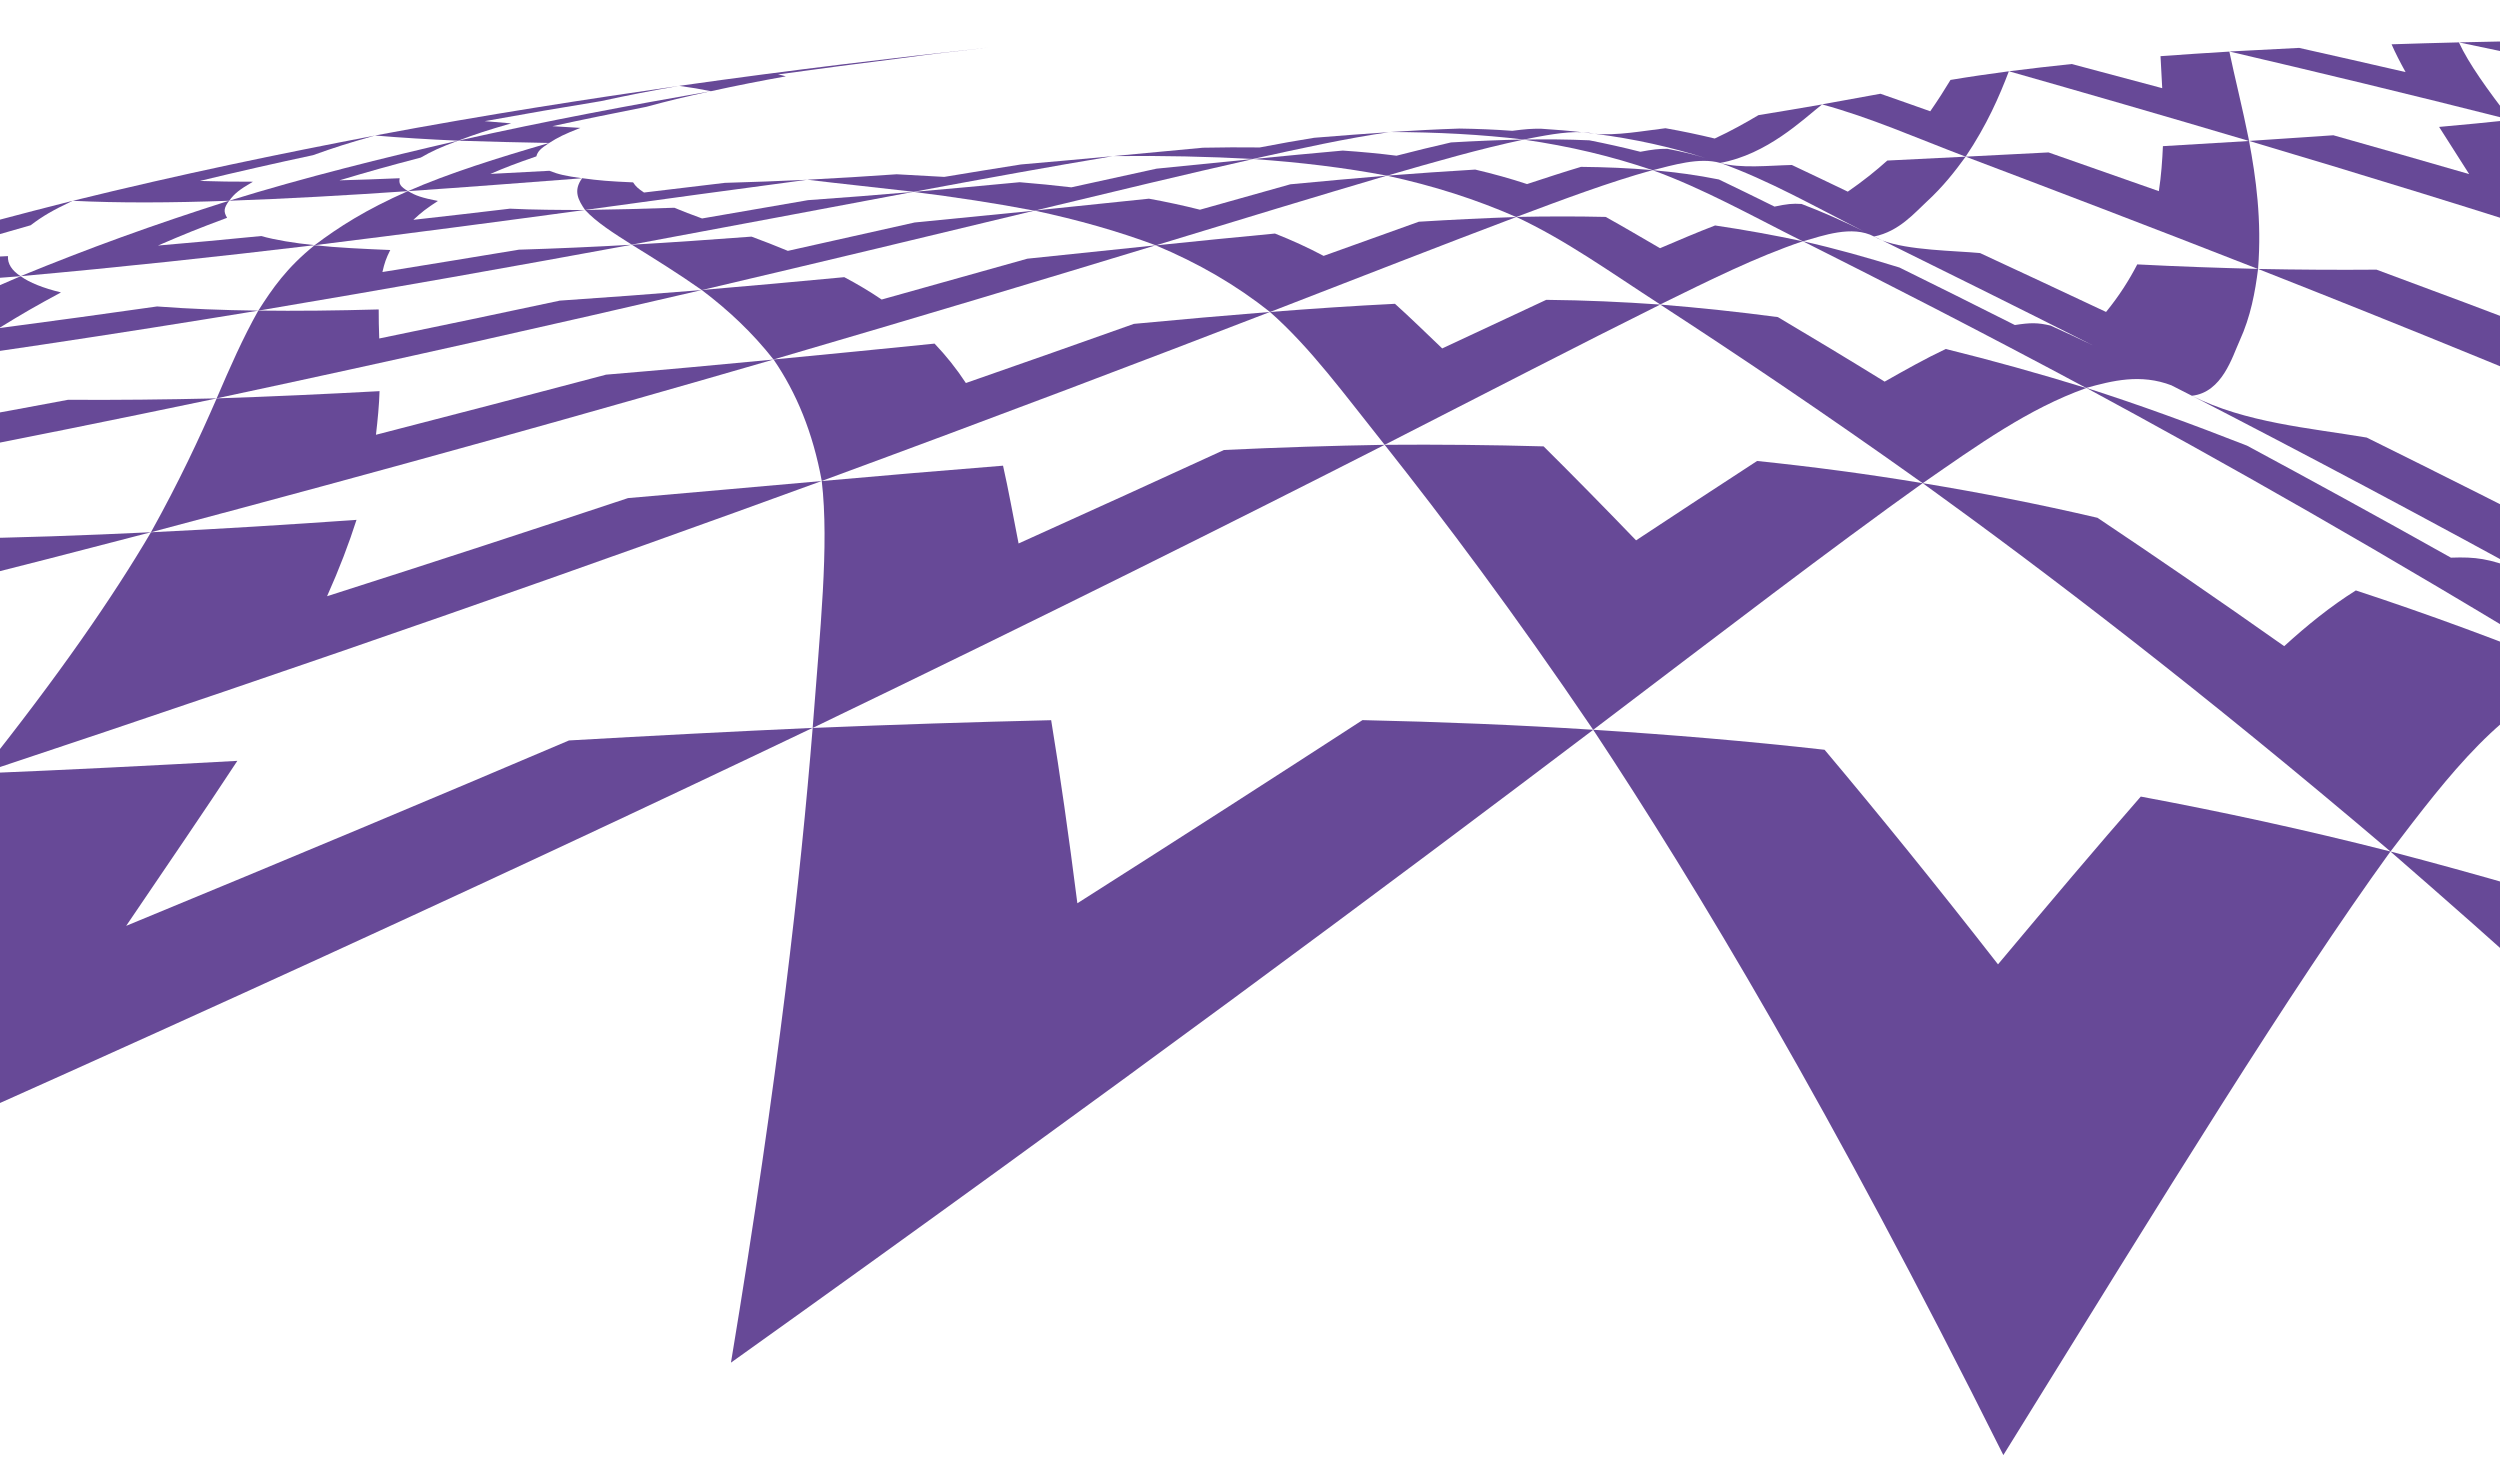 <svg width="1440" height="855" viewBox="0 0 1440 855" fill="none" xmlns="http://www.w3.org/2000/svg">
<g clip-path="url(#clip0_1_2113)">
<g clip-path="url(#clip1_1_2113)">
<path d="M721.73 91.596C703.595 93.388 685.089 95.231 666.169 97.153C650.285 100.582 633.971 104.196 617.096 107.903C605.186 106.541 599.198 105.946 587.337 104.956C567.294 106.844 546.884 108.746 526.236 110.537C550.337 113.561 573.525 117.057 595.819 121.358C641.283 110.394 682.987 100.394 721.724 91.631" fill="#674997"/>
<path d="M526.275 110.507C506.112 112.23 485.782 113.854 465.411 115.288C445.631 118.712 425.325 122.233 404.388 125.835C397.472 123.306 394.248 122.061 388.403 119.668C370.894 120.286 353.927 120.7 336.989 120.937C343.507 127.991 353.487 134.361 363.875 140.906C422.324 130.056 476.372 119.849 526.28 110.472" fill="#674997"/>
<path d="M336.981 120.972C322.016 120.942 307.169 120.858 293.725 120.197C275.422 122.364 256.864 124.526 238.099 126.619C242.807 122.238 245.555 120.092 252.221 115.769C242.908 113.877 239.448 112.739 234.997 110.059C210.421 120.91 195.228 130.713 181.234 141.219C235.334 134.553 287.357 127.664 336.987 120.937" fill="#674997"/>
<path d="M150.427 135.955C130.514 137.936 110.588 139.77 90.981 141.436C106.123 134.902 114.032 131.69 130.802 125.453C128.651 121.83 128.893 119.866 131.982 115.589C87.808 129.637 51.104 142.987 11.886 159.068C68.456 154.036 125.054 147.915 181.235 141.219C169.302 139.999 158.654 138.256 150.427 135.955Z" fill="#674997"/>
<path d="M911.624 76.201C913.878 76.453 916.168 76.71 918.452 77.003C916.232 76.538 913.978 76.286 911.624 76.201Z" fill="#674997"/>
<path d="M1295.48 81.211C1279.26 82.217 1262.71 83.208 1245.84 84.183C1245.48 92.321 1244.9 100.969 1243.5 110.107C1221.34 102.294 1200.2 94.864 1179.95 87.796C1164.27 88.598 1148.36 89.436 1132.21 90.236C1181.66 108.976 1237.45 130.189 1300.64 154.956C1302.86 126.792 1299.41 102.164 1295.45 81.205" fill="#674997"/>
<path d="M234.987 110.094C230.601 107.461 229.64 105.959 230.204 102.663C216.16 103.253 209.202 103.486 195.517 103.879C213.304 98.571 222.612 95.946 242.345 90.767C248.884 87.007 253.206 85.04 263.906 81C221.09 90.894 175.739 102.058 131.971 115.625C165.116 114.488 199.964 112.496 234.987 110.094Z" fill="#674997"/>
<path d="M299.201 143.764C273.609 148.005 247.348 152.32 220.278 156.688C221.481 151.454 222.322 148.93 224.787 144.007C209.41 143.364 194.258 142.685 181.229 141.253C165.133 154.19 156.819 166.298 148.787 178.925C225.971 165.941 297.622 153.163 363.862 140.976C341.957 142.201 320.312 143.176 299.231 143.805" fill="#674997"/>
<path d="M595.858 121.328C573.275 123.61 550.253 125.895 526.836 128.152C503.449 133.402 479.118 138.864 453.811 144.498C445.305 140.986 441.085 139.363 432.871 136.299C409.941 138.015 386.803 139.662 363.906 140.947C377.196 149.159 390.973 157.741 404.228 167.076C475.193 150.401 538.723 135.12 595.858 121.328Z" fill="#674997"/>
<path d="M90.65 176.496C60.611 180.752 30.364 184.939 -0.592 189.012C13.308 180.458 20.372 176.381 35.121 168.436C24.989 165.975 16.94 162.792 11.885 159.104C-32.331 177.735 -68.309 196.556 -105.349 216.773C-17.843 205.297 67.317 192.316 148.792 178.927C128.037 178.661 108.491 177.897 90.644 176.531" fill="#674997"/>
<path d="M452.587 43.957C450.952 43.477 450.04 43.258 448.133 42.879C472.088 39.542 494.999 36.584 517.082 33.785C535.295 31.276 552.589 29.275 569.54 27.365C515.896 33.23 457.174 40.103 391.207 49.457C398.971 50.555 402.664 51.147 409.508 52.535C423.743 49.389 438.784 46.444 452.581 43.993" fill="#674997"/>
<path d="M1416.33 24.413C1403.46 24.718 1390.55 25.089 1377.55 25.519C1379.7 30.49 1382.48 35.853 1385.62 41.527C1364.47 36.646 1344.05 32.027 1324.29 27.586C1311.01 28.225 1297.6 28.918 1284.11 29.671C1333.27 41.152 1387 54.059 1446.22 69.049C1432.67 51.544 1422.02 36.687 1416.3 24.372" fill="#674997"/>
<path d="M322.125 173.226C288.976 180.299 254.409 187.581 218.442 194.967C218.226 187.903 218.099 184.604 218.136 178.236C194.135 178.907 170.888 179.189 148.791 178.89C139.827 194.828 132.541 211.435 124.814 229.428C228.819 207.265 321.598 186.29 404.189 167.07C376.993 169.269 349.636 171.333 322.095 173.185" fill="#674997"/>
<path d="M879.601 106.035C870.02 102.861 860.046 100.098 849.725 97.679C833.07 98.653 816.161 99.841 798.864 101.185C826.004 107.063 850.111 114.823 873.323 124.989C900.675 114.766 926.222 105.128 951.879 97.984C938.444 96.815 924.659 96.245 910.657 96.114C900.406 99.17 890.139 102.552 879.565 106.03" fill="#674997"/>
<path d="M1079.53 136.212C1093.83 133.331 1102.89 122.508 1109.64 116.304C1119.24 107.499 1126.13 98.623 1132.21 90.236C1117.37 90.991 1102.32 91.713 1087.09 92.476C1080.45 98.442 1073.05 104.36 1064.33 110.392C1053.19 105.111 1042.62 99.921 1032.11 95.033C1019.47 95.301 1002.19 97.231 990.79 93.802C1019 103.931 1044.65 118.64 1073.46 133.199C1061.75 127.425 1049.89 122.101 1037.7 117.489C1032.51 117.132 1029.39 117.47 1022.12 119C1011.11 113.63 1000.59 108.339 990.093 103.379C977.779 100.896 964.985 99.138 951.87 98.02C981.4 108.761 1008.12 123.824 1038.43 139.024C1049.95 135.771 1066.73 129.534 1079.49 136.242" fill="#674997"/>
<path d="M665.71 141.334C714.685 126.417 758.726 112.967 798.864 101.15C780.698 102.683 762.22 104.348 743.246 106.152C726.548 110.798 709.19 115.702 691.183 120.793C681.802 118.416 671.909 116.285 661.787 114.445C640.267 116.679 618.299 118.986 595.821 121.286C620.966 126.662 643.965 133.152 665.716 141.299C641.679 143.785 617.004 146.388 591.744 149.006C565.232 156.486 537.314 164.324 507.844 172.533C501.075 167.951 493.864 163.627 486.307 159.648C459.343 162.212 431.96 164.672 404.191 167.034C419.625 178.686 433.585 191.813 445.529 207.057C529.559 182.495 602.271 160.599 665.68 141.293L665.71 141.334Z" fill="#674997"/>
<path d="M877.597 80.364C863.935 80.616 849.961 81.218 835.77 82.04C825.491 84.363 814.983 86.978 804.387 89.687C794.464 88.425 783.986 87.438 773.428 86.73C756.539 88.249 739.343 89.865 721.764 91.601C749.394 93.515 774.471 96.586 798.901 101.192C826.245 93.298 852.107 85.787 877.627 80.406" fill="#674997"/>
<path d="M1250.95 222.062C1254.79 224.025 1258.66 225.993 1262.54 227.961C1280.04 225.995 1285.81 205.466 1290.01 196.304C1296.46 182.186 1298.97 168.092 1300.65 154.885C1277.72 154.307 1254.58 153.512 1231.06 152.294C1226.36 161.376 1220.66 170.405 1213.09 179.682C1187.48 167.639 1163.32 156.338 1140.5 145.762C1126.12 144.403 1098.86 144.226 1084.23 138.494C1120.65 156.494 1160.94 176.426 1205.52 198.939C1197.34 195.006 1189.21 191.19 1181.13 187.528C1173.65 185.783 1169.53 185.815 1160.56 187.219C1137.2 175.464 1115.11 164.422 1094.11 154.1C1075.48 148.346 1057.12 143.11 1038.45 138.952C1085.98 162.813 1139.98 190.441 1201.63 223.448C1216.53 219.352 1232.95 215.062 1250.96 222.027" fill="#674997"/>
<path d="M817.274 127.702C799.812 133.937 781.53 140.515 762.399 147.393C753.506 142.654 744.173 138.39 734.375 134.526C712.074 136.635 689.2 138.907 665.755 141.342C690.368 151.623 711.862 164.1 731.543 179.71C784.816 159.107 831.493 140.798 873.397 125.003C855.013 125.627 836.4 126.542 817.31 127.708" fill="#674997"/>
<path d="M1038.48 138.995C1021.57 135.411 1004.97 132.388 987.895 129.87C977.378 133.903 966.976 138.356 956.185 142.964C945.415 136.758 935.177 130.638 924.871 124.944C907.888 124.554 890.871 124.596 873.331 124.954C902.002 138.326 927.133 156.521 956.276 175.359C984.811 161.391 1011.15 148.165 1038.45 138.953" fill="#674997"/>
<path d="M1079.54 136.212C1080.85 137.079 1082.48 137.849 1084.23 138.529C1082.64 137.729 1081.09 136.971 1079.54 136.212Z" fill="#674997"/>
<path d="M1851.65 593.702C1773.84 541.497 1706.16 497.873 1645.3 459.675C1587.76 431.916 1535.94 408.644 1487.26 388.279C1606.72 462.673 1766.98 564.765 1984.3 733.329C2044.65 719.25 2112.59 737.786 2303.41 855.337C2157.78 758.101 2041.8 684.047 1940.07 622C1897.42 601.544 1880.33 596.366 1851.69 593.672" fill="#674997"/>
<path d="M473.29 277.066C436.935 280.274 399.683 283.63 361.716 286.907C308.471 304.601 250.771 323.511 188.393 343.42C195.489 327.548 201.038 312.92 205.347 299.442C165.821 302.215 126.121 304.705 86.956 306.589C64.925 344.071 33.853 389.101 -11.137 445.524C186.535 379.8 345.085 323.871 473.29 277.066Z" fill="#674997"/>
<path d="M620.558 520.254C615.558 480.99 610.596 446.031 605.469 414.832C560.647 415.882 514.881 417.364 468.094 419.301C461.168 504.587 448.535 618.898 421.031 784.878C646.367 624.006 803.145 507.076 917.713 420.352C873.871 417.552 829.575 415.773 784.787 414.789C736.294 446.247 681.952 481.247 620.593 520.26" fill="#674997"/>
<path d="M704.999 259.193C668.865 275.803 629.576 293.693 586.701 313.048C583.562 297.175 580.908 282.144 577.746 268.234C543.842 270.924 509.053 273.909 473.326 277.072C477.669 314.3 472.36 362.438 468.093 419.303C604.74 353.454 711.776 299.87 797.554 256.211C767.35 256.726 736.563 257.694 704.999 259.193Z" fill="#674997"/>
<path d="M72.676 533.291C96.197 498.56 118.004 466.797 136.71 438.252C87.765 440.936 38.221 443.488 -11.125 445.488C-75.54 523.129 -175.559 629.303 -309.083 771.594C34.56 622.284 283.511 507.483 468.069 419.261C422.354 421.334 375.6 423.75 327.737 426.498C251.904 458.784 167.405 494.235 72.676 533.291Z" fill="#674997"/>
<path d="M-26.793 310.254C-87.675 324.466 -151.369 338.955 -218.349 353.72C-198.129 337.546 -179.115 322.308 -161.219 307.911C-190.15 305.934 -216.927 303.247 -241.622 299.836C-301.127 338.417 -368.263 382.805 -449.089 435.562C-248.832 391.669 -69.462 347.416 87.001 306.56C48.351 308.416 10.034 309.78 -26.793 310.254Z" fill="#674997"/>
<path d="M11.88 159.102C6.863 155.858 4.26 151.871 4.593 147.518C-17.589 148.662 -28.182 149.077 -47.869 149.42C-22.088 141.276 -9.04 137.357 17.637 129.757C24.929 124.26 29.866 121.409 41.862 115.645C-19.107 131.082 -75.207 146.824 -138.178 166.347C-93.498 166.185 -43.423 163.499 11.844 159.096" fill="#674997"/>
<path d="M124.814 229.464C95.492 230.157 66.924 230.46 39.199 230.28C-3.877 238.384 -48.212 246.396 -93.347 254.171C-80.579 244.27 -67.709 234.64 -54.66 225.258C-73.995 223.18 -91.064 220.372 -105.348 216.772C-151.311 242.443 -194.368 269.527 -241.662 299.866C-110.698 277.215 12.162 253.083 124.773 229.494" fill="#674997"/>
<path d="M1528.76 22.649C1518.84 22.735 1508.84 22.845 1498.81 22.95C1499.04 26.301 1500.31 29.965 1502.39 34.013C1485.61 30.341 1469.29 26.925 1453.4 23.613C1441.12 23.832 1428.77 24.111 1416.33 24.413C1454.99 32.502 1497.69 41.345 1542.38 52.659C1531.36 40.294 1524.92 30.011 1528.76 22.649Z" fill="#674997"/>
<path d="M1376.88 490.462C1327.33 477.825 1279.56 467.512 1233.09 458.828C1208.03 487.484 1180.88 519.63 1150.85 555.465C1114.17 508.395 1081.1 467.693 1050.96 431.869C1006.53 426.862 962.136 423.173 917.679 420.348C977.873 511.361 1053.97 638.141 1153.93 838.128C1249.9 683.118 1319.01 570.463 1376.88 490.462Z" fill="#674997"/>
<path d="M1356.97 340.088C1342.56 349.142 1329.01 360.047 1315.7 372.192C1276.82 344.766 1241.15 320.328 1208.15 298.251C1173.96 290.259 1140.4 283.717 1107.47 278.295C1179.52 330.305 1267.03 397.029 1376.92 490.468C1411.04 445.708 1441.47 405.383 1487.26 388.28C1441.13 369.306 1397.77 353.508 1356.97 340.088Z" fill="#674997"/>
<path d="M1012.13 265.496C990.429 279.574 967.259 294.838 942.375 311.248C923.545 291.695 905.848 273.707 889.129 257.115C859.035 256.263 828.595 255.976 797.561 256.212C831.788 299.466 871.641 352.4 917.677 420.384C993.553 362.827 1054.93 315.768 1107.44 278.325C1075.48 272.985 1043.69 268.804 1012.09 265.525" fill="#674997"/>
<path d="M1727.88 701.461C1653.91 635.521 1588.99 581.994 1531.71 535.52C1477.42 518.117 1426.21 503.355 1376.88 490.462C1496.91 594.74 1665.07 746.176 1904.34 1015.47C1910.77 878.968 1916.62 768.123 1984.26 733.323C1903.38 690.024 1831.62 654.816 1767.89 626.829C1751.26 646.528 1739.58 672.558 1727.92 701.467" fill="#674997"/>
<path d="M1446.26 69.091C1432.92 70.487 1419.15 71.851 1404.93 73.105C1410.28 81.503 1416.08 90.554 1422.24 100.283C1394.92 92.372 1368.91 84.926 1344.02 77.916C1328.22 79.026 1312.06 80.115 1295.49 81.177C1357.55 99.643 1427.66 121.073 1507.95 147.123C1483.98 115.966 1462.83 90.249 1446.23 69.05" fill="#674997"/>
<path d="M1498.39 269.319C1500.71 285.972 1502.29 303.635 1498.85 320.313C1449.47 295.027 1404.5 272.451 1363.22 252.034C1330.34 246.511 1293.23 243.516 1262.58 227.969C1324.49 259.886 1395.71 297.487 1479.05 343.401C1469.05 338.084 1459.25 332.871 1449.56 327.859C1433.62 321.845 1426.16 320.686 1411.73 321.214C1369.28 297.405 1330.3 276.08 1294.26 256.682C1262.11 244.101 1231.49 232.894 1201.68 223.42C1279.05 265.209 1371.99 317.544 1487.28 388.209C1509.74 382.847 1537.56 380.13 1574.47 396.678C1586.39 403.432 1598.55 410.262 1610.99 417.391C1640.03 418.728 1624.81 372.327 1620.99 354.341C1615.08 326.625 1603.03 299.307 1590.89 274.379C1561.49 273.967 1530.21 271.904 1498.4 269.248" fill="#674997"/>
<path d="M1474.53 194.982C1436.9 180.65 1401.82 167.49 1368.88 155.327C1346.6 155.509 1323.89 155.367 1300.65 154.922C1380.72 186.436 1475.48 224.746 1590.84 274.445C1564.12 223.652 1533.92 181.442 1507.94 147.158C1490.61 149.189 1472.31 150.882 1453.11 152.25C1460.28 165.455 1467.51 179.689 1474.53 194.982Z" fill="#674997"/>
<path d="M1284.14 29.714C1271.02 30.488 1257.76 31.387 1244.46 32.352C1244.77 38.12 1245.14 44.261 1245.44 50.793C1227.49 45.951 1210.13 41.312 1193.32 36.87C1181.36 38.122 1169.3 39.505 1157.14 41.053C1199.22 53.04 1245.14 66.262 1295.49 81.212C1291.5 61.306 1287.13 44.252 1284.11 29.708" fill="#674997"/>
<path d="M1157.14 41.053C1145.98 42.542 1134.68 44.156 1123.49 46.041C1120.06 51.757 1116.22 57.77 1111.82 64.095C1102.02 60.668 1092.59 57.227 1083.13 53.999C1072.21 56.001 1060.99 58.064 1049.48 60.117C1077.51 67.74 1103.51 79.336 1132.21 90.237C1144.51 71.919 1151.63 55.467 1157.11 41.047" fill="#674997"/>
<path d="M348.88 215.866C307.342 226.876 263.319 238.398 216.554 250.428C217.558 241.665 218.398 233.241 218.614 225.299C187.051 227.016 155.789 228.454 124.813 229.465C114.998 252.077 103.184 277.392 86.965 306.554C226.07 269.691 344.492 236.434 445.532 207.094C413.794 210.131 381.447 213.107 348.85 215.825" fill="#674997"/>
<path d="M653.038 186.58C622.916 197.27 590.752 208.653 556.345 220.623C550.99 212.444 544.953 204.884 538.311 197.92C508.063 200.977 477.083 204.063 445.57 207.063C458.799 226.338 468.225 249.119 473.331 277.036C575.395 239.483 660.145 207.242 731.544 179.672C706.085 181.712 679.931 184.005 653.08 186.551" fill="#674997"/>
<path d="M1120.81 200.99C1108.94 206.593 1097.49 213.062 1085.55 219.818C1064.01 206.532 1043.51 194.179 1024.05 182.648C1001.48 179.65 979.026 177.254 956.298 175.434C1000.14 203.947 1050.13 237.454 1107.47 278.328C1139.35 256.228 1168.44 235.357 1201.66 223.524C1173.96 214.971 1147.25 207.559 1120.84 201.031" fill="#674997"/>
<path d="M890.629 172.708C871.741 181.483 851.815 190.82 830.709 200.696C821.293 191.721 812.482 183.061 803.504 174.993C780.079 176.157 756.114 177.745 731.506 179.702C754.997 200.403 774.202 226.936 797.557 256.211C858.687 224.993 910.708 198.107 956.3 175.435C934.727 173.909 912.85 172.917 890.629 172.708Z" fill="#674997"/>
<path d="M145.645 104.666C132.862 104.657 126.718 104.584 115.121 104.219C136.912 98.932 159.401 93.83 180.291 89.383C192.887 84.881 200.068 82.572 216.015 78.061C161.903 88.44 104.507 100.224 41.936 115.658C67.806 116.962 98.675 116.845 132.014 115.631C135.045 111.49 137.804 109.274 145.68 104.672" fill="#674997"/>
<path d="M234.997 110.094C268.838 107.795 302.547 105.183 335.293 102.671C325.6 101.337 321.804 100.474 316.458 98.379C302.976 99.096 296.143 99.458 282.442 100.177C291.866 96.15 297.139 94.154 308.938 90.071C309.725 87.211 311.211 85.664 316.41 82.308C287.114 90.8 257.927 99.964 234.997 110.094Z" fill="#674997"/>
<path d="M960.474 85.702C955.265 85.705 952.11 86.074 944.829 87.42C935.063 84.945 925.607 82.811 915.473 80.823C903.141 80.268 890.446 80.164 877.588 80.398C904.609 84.291 928.349 90.025 951.908 98.025C963.431 95.209 978.733 90.412 990.822 93.842C1017.91 88.895 1038.42 68.906 1049.51 60.157C1037.66 62.229 1025.46 64.281 1012.9 66.311C1005.29 70.811 997.204 75.379 987.683 79.79C978.178 77.502 969.162 75.584 959.312 73.861C946.875 75.328 931.101 78.301 918.482 77.044C941.785 80.049 962.212 84.633 982.314 91.022C975.365 88.926 968.075 87.138 960.469 85.738" fill="#674997"/>
<path d="M464.922 103.553C448.921 104.304 433.238 104.887 417.543 105.323C399.535 107.464 390.177 108.587 370.94 110.895C367.52 108.599 366.212 107.442 364.665 105.046C350.991 104.457 345.058 103.98 335.329 102.64C329.982 109.869 333.15 115.33 336.987 120.935C381.897 114.8 424.661 108.867 464.922 103.553Z" fill="#674997"/>
<path d="M294.425 71.064C288.202 70.577 285.143 70.342 279.186 69.788C302.408 65.569 324.692 61.745 346.121 58.258C362.908 54.647 371.973 52.857 391.167 49.449C338.782 57.009 280.722 65.882 215.979 78.055C230.999 79.332 246.945 80.284 263.907 81.035C274.259 77.121 280.408 75.119 294.425 71.064Z" fill="#674997"/>
<path d="M316.408 82.308C321.484 79.042 325.079 77.287 334.292 73.664C327.833 73.285 324.621 73.098 318.168 72.683C336.738 68.629 354.725 65.028 372.258 61.536C385.544 57.946 393.012 56.119 409.468 52.528C364.765 60.335 316.314 69.254 263.907 81.036C281.117 81.608 298.68 82.018 316.402 82.344" fill="#674997"/>
<path d="M911.622 76.2C903.788 75.309 896.092 74.695 887.692 74.15C882.093 74.091 878.736 74.355 871.074 75.349C861.319 74.624 850.97 74.204 840.687 74.049C827.652 74.474 814.353 75.184 800.813 76.038C828.224 76.132 852.929 77.431 877.591 80.363C888.552 78.331 900.857 75.641 911.627 76.164" fill="#674997"/>
<path d="M800.812 76.076C786.492 77.023 771.889 78.143 756.979 79.36C745.538 81.206 739.236 82.345 725.6 84.932C714.986 84.797 704.013 84.86 692.905 85.084C676.046 86.644 658.88 88.301 641.395 89.907C669.637 89.588 696.129 90.19 721.698 91.555C749.036 85.518 775.47 79.664 800.747 76.029" fill="#674997"/>
<path d="M641.43 89.911C623.903 91.546 606.122 93.177 588.063 94.728C573.716 96.982 558.979 99.392 543.9 101.893C532.638 101.254 527.114 100.952 516.497 100.38C499.257 101.588 482.041 102.654 464.929 103.518C485.012 105.934 505.867 108.074 526.281 110.47C567.201 102.858 605.436 95.872 641.435 89.875" fill="#674997"/>
</g>
</g>
<defs>
<clipPath id="clip0_1_2113">
<rect width="1440" height="855" fill="white"/>
</clipPath>
<clipPath id="clip1_1_2113">
<rect width="3190.68" height="1059.9" fill="white" transform="translate(-716.23 -337.047) rotate(9.103)"/>
</clipPath>
</defs>
</svg>
